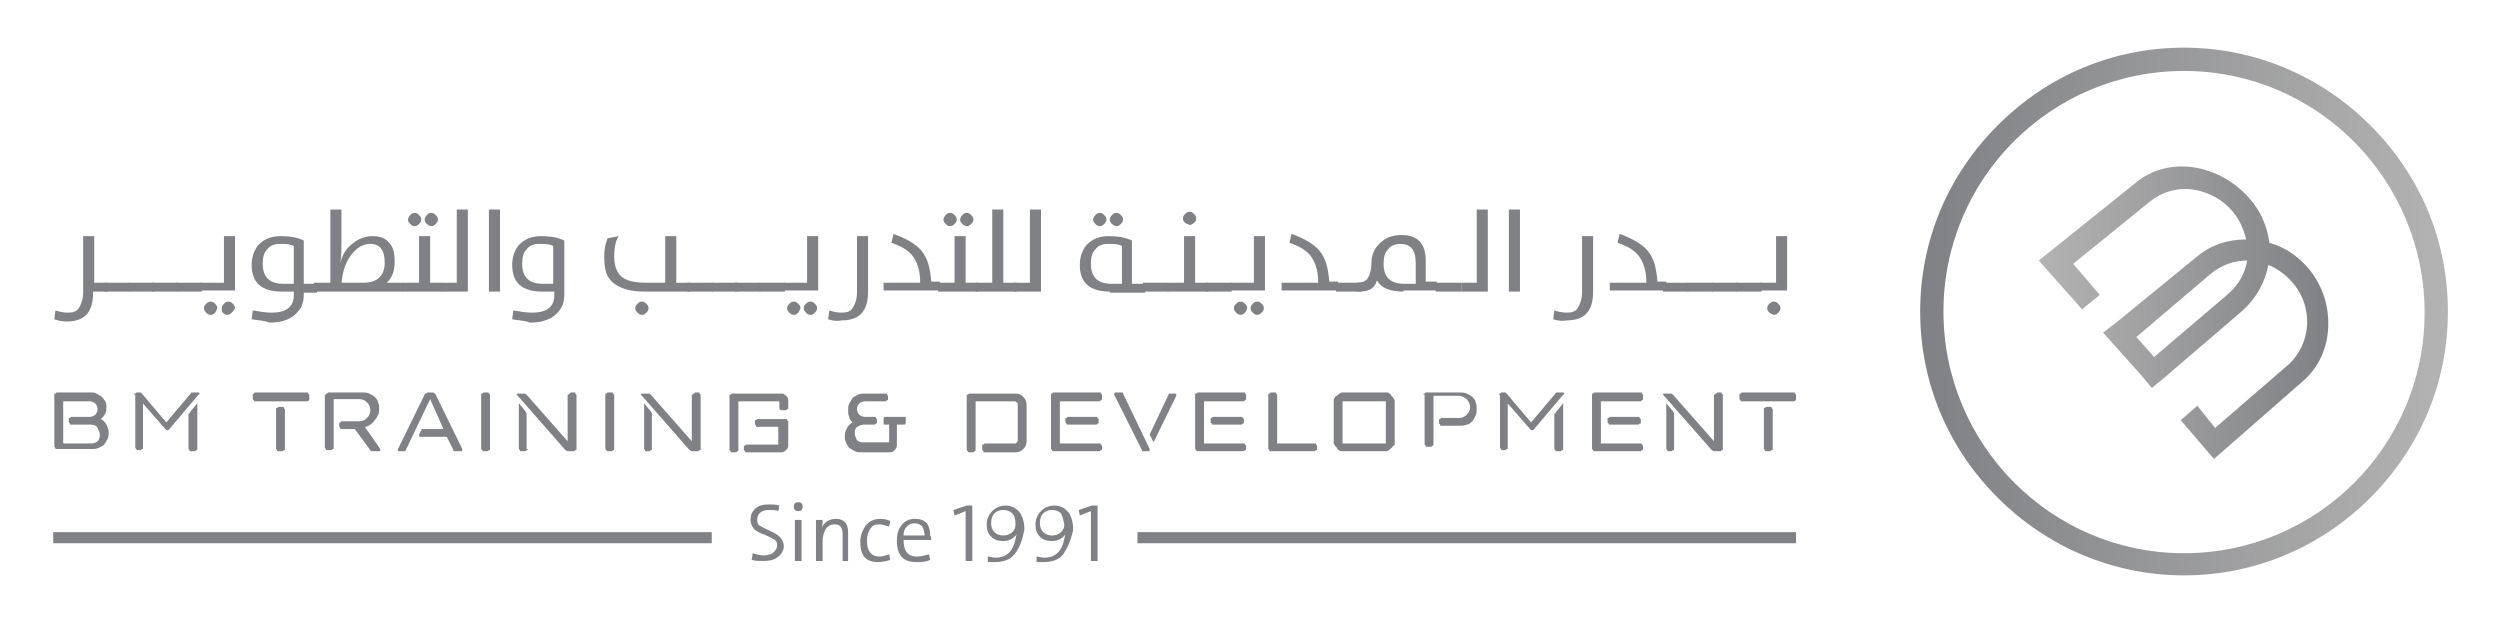 <?xml version="1.0" encoding="utf-8"?>
<!-- Generator: Adobe Illustrator 27.1.1, SVG Export Plug-In . SVG Version: 6.00 Build 0)  -->
<svg version="1.1" id="Layer_1" xmlns="http://www.w3.org/2000/svg" xmlns:xlink="http://www.w3.org/1999/xlink" x="0px" y="0px"
	 width="225.5px" height="56.3px" viewBox="0 0 225.5 56.3" style="enable-background:new 0 0 225.5 56.3;" xml:space="preserve">
<style type="text/css">
	.st0{fill:#808184;}
	.st1{fill:url(#SVGID_1_);}
	.st2{fill:url(#SVGID_00000122716507828947034830000016018415141895435197_);}
	.st3{fill:none;stroke:#808184;stroke-miterlimit:10;}
</style>
<g>
	<g>
		<path class="st0" d="M4.9,28.8L5,28c0.3,0.1,0.7,0.2,1.1,0.2c0.5,0,0.8-0.1,1-0.4c0.2-0.3,0.4-0.8,0.4-1.4v-5.1h1v4.2h1.2v0.8H8.4
			v0.1c0,1.8-0.8,2.6-2.4,2.6C5.6,29,5.2,28.9,4.9,28.8z"/>
		<path class="st0" d="M9.4,25.5h2.3v0.8H9.4V25.5z"/>
		<path class="st0" d="M11.6,25.5h2.3v0.8h-2.3V25.5z"/>
		<path class="st0" d="M13.7,25.5h2.3v0.8h-2.3V25.5z"/>
		<path class="st0" d="M15.9,25.5h2.3v0.8h-2.3V25.5z"/>
		<path class="st0" d="M18.1,25.5h2.1v-4.2h1v4.9h-3.1V25.5z M19.4,28.2c-0.1,0.1-0.2,0.2-0.4,0.2c-0.2,0-0.3-0.1-0.4-0.2
			c-0.1-0.1-0.2-0.2-0.2-0.4c0-0.2,0.1-0.3,0.2-0.4c0.1-0.1,0.2-0.2,0.4-0.2c0.2,0,0.3,0.1,0.4,0.2c0.1,0.1,0.2,0.2,0.2,0.4
			C19.5,28,19.5,28.1,19.4,28.2z M20.9,28.2c-0.1,0.1-0.2,0.2-0.4,0.2c-0.2,0-0.3-0.1-0.4-0.2C20,28.1,20,28,20,27.8
			c0-0.2,0.1-0.3,0.2-0.4c0.1-0.1,0.2-0.2,0.4-0.2c0.2,0,0.3,0.1,0.4,0.2c0.1,0.1,0.2,0.2,0.2,0.4C21.1,28,21,28.1,20.9,28.2z"/>
		<path class="st0" d="M22.7,28.8l0.1-0.8c0.6,0.1,1.1,0.2,1.7,0.2c1.3,0,2-0.5,2-1.6v-0.3h-1.1c-1.8,0-2.7-0.8-2.7-2.4
			c0-0.7,0.2-1.3,0.6-1.8c0.5-0.5,1.1-0.8,2-0.8c0.8,0,1.5,0.1,2.1,0.4v3.9h1.2v0.8h-1.2v0.2c0,0.7-0.2,1.2-0.7,1.7
			c-0.5,0.5-1.3,0.8-2.4,0.8C23.8,28.9,23.3,28.9,22.7,28.8z M26.5,22.2c-0.3-0.2-0.8-0.2-1.3-0.2c-0.5,0-0.9,0.2-1.1,0.5
			c-0.3,0.3-0.4,0.7-0.4,1.3c0,1.2,0.6,1.8,1.9,1.8h0.9V22.2z"/>
		<path class="st0" d="M28.4,25.5h1.4v-6.6h1v2.9c0,0.7,0,1.3-0.1,1.9h0c0.2-0.8,0.6-1.4,1.2-1.8c0.5-0.4,1.1-0.6,1.7-0.6
			c0.7,0,1.2,0.2,1.5,0.6c0.4,0.4,0.5,1,0.5,1.7c0,0.8-0.2,1.4-0.7,1.9h1.5v0.8h-8.1V25.5z M32.8,25.5c1.2,0,1.9-0.6,1.9-1.8
			c0-1.1-0.4-1.7-1.3-1.7c-0.7,0-1.3,0.4-1.8,1.1c-0.5,0.7-0.7,1.5-0.8,2.4H32.8z"/>
		<path class="st0" d="M36.3,25.5h1.5v-4.2h1v4.2h1.1v0.8h-3.6V25.5z M37,20.2c-0.1-0.1-0.2-0.2-0.2-0.4c0-0.1,0.1-0.3,0.2-0.4
			c0.1-0.1,0.2-0.2,0.4-0.2c0.2,0,0.3,0.1,0.4,0.2c0.1,0.1,0.2,0.2,0.2,0.4c0,0.2-0.1,0.3-0.2,0.4c-0.1,0.1-0.2,0.2-0.4,0.2
			C37.2,20.4,37.1,20.3,37,20.2z M38.5,20.2c-0.1-0.1-0.2-0.2-0.2-0.4c0-0.1,0.1-0.3,0.2-0.4c0.1-0.1,0.2-0.2,0.4-0.2
			c0.2,0,0.3,0.1,0.4,0.2c0.1,0.1,0.2,0.2,0.2,0.4c0,0.2-0.1,0.3-0.2,0.4c-0.1,0.1-0.2,0.2-0.4,0.2C38.8,20.4,38.6,20.3,38.5,20.2z"
			/>
		<path class="st0" d="M39.7,25.5h1.5v-6.6h1v7.4h-2.4V25.5z"/>
		<path class="st0" d="M44.1,18.9h1v7.4h-1V18.9z"/>
		<path class="st0" d="M46.2,28.8l0.1-0.8c0.6,0.1,1.1,0.2,1.7,0.2c1.3,0,2-0.5,2-1.6v-0.3h-1.1c-1.8,0-2.7-0.8-2.7-2.4
			c0-0.7,0.2-1.3,0.6-1.8c0.5-0.5,1.1-0.8,2-0.8c0.8,0,1.5,0.1,2.1,0.4v4.9c0,0.7-0.2,1.2-0.7,1.7c-0.5,0.5-1.3,0.8-2.4,0.8
			C47.3,28.9,46.7,28.9,46.2,28.8z M49.9,22.2c-0.3-0.2-0.8-0.2-1.3-0.2c-0.5,0-0.9,0.2-1.1,0.5c-0.3,0.3-0.4,0.7-0.4,1.3
			c0,1.2,0.6,1.8,1.9,1.8h0.9V22.2z"/>
		<path class="st0" d="M58.1,26.3c-1.3,0-2.2-0.3-2.8-0.8c-0.6-0.5-0.8-1.2-0.8-2.3c0-0.7,0.1-1.2,0.3-1.7l1-0.2
			c-0.3,0.5-0.4,1.1-0.4,1.8c0,0.8,0.2,1.4,0.6,1.8c0.4,0.4,1.2,0.6,2.2,0.6H60v-4.2h1v4.2h1.2v0.8H58.1z M57.5,28.2
			c-0.1-0.1-0.2-0.2-0.2-0.4c0-0.2,0.1-0.3,0.2-0.4c0.1-0.1,0.2-0.2,0.4-0.2c0.2,0,0.3,0.1,0.4,0.2c0.1,0.1,0.2,0.2,0.2,0.4
			c0,0.2-0.1,0.3-0.2,0.4c-0.1,0.1-0.2,0.2-0.4,0.2C57.7,28.4,57.6,28.3,57.5,28.2z"/>
		<path class="st0" d="M62,25.5h2.3v0.8H62V25.5z"/>
		<path class="st0" d="M64.2,25.5h2.3v0.8h-2.3V25.5z"/>
		<path class="st0" d="M66.3,25.5h2.3v0.8h-2.3V25.5z"/>
		<path class="st0" d="M68.5,25.5h2.3v0.8h-2.3V25.5z"/>
		<path class="st0" d="M70.7,25.5h2.1v-4.2h1v4.9h-3.1V25.5z M72,28.2c-0.1,0.1-0.2,0.2-0.4,0.2c-0.2,0-0.3-0.1-0.4-0.2
			C71.1,28.1,71,28,71,27.8c0-0.2,0.1-0.3,0.2-0.4c0.1-0.1,0.2-0.2,0.4-0.2c0.2,0,0.3,0.1,0.4,0.2c0.1,0.1,0.2,0.2,0.2,0.4
			C72.1,28,72.1,28.1,72,28.2z M73.5,28.2c-0.1,0.1-0.2,0.2-0.4,0.2c-0.2,0-0.3-0.1-0.4-0.2c-0.1-0.1-0.2-0.2-0.2-0.4
			c0-0.2,0.1-0.3,0.2-0.4c0.1-0.1,0.2-0.2,0.4-0.2c0.2,0,0.3,0.1,0.4,0.2c0.1,0.1,0.2,0.2,0.2,0.4C73.7,28,73.6,28.1,73.5,28.2z"/>
		<path class="st0" d="M74.7,28.8l0.1-0.8c0.3,0.1,0.7,0.2,1.1,0.2c0.5,0,0.8-0.1,1-0.4c0.2-0.3,0.4-0.8,0.4-1.4v-5.1h1v5
			c0,1.8-0.8,2.6-2.4,2.6C75.4,29,75,28.9,74.7,28.8z"/>
		<path class="st0" d="M79.6,25.5H83c0-1-0.2-1.7-0.6-2.3c-0.4-0.6-1.1-1-2-1.3l0.2-0.8c1.1,0.4,2,0.9,2.5,1.5
			c0.6,0.7,0.8,1.6,0.9,2.8h0.8v0.8h-5.1V25.5z"/>
		<path class="st0" d="M84.6,25.5h1.5v-4.2h1v4.2h1.1v0.8h-3.6V25.5z M85.3,20.2c-0.1-0.1-0.2-0.2-0.2-0.4c0-0.1,0.1-0.3,0.2-0.4
			c0.1-0.1,0.2-0.2,0.4-0.2c0.2,0,0.3,0.1,0.4,0.2c0.1,0.1,0.2,0.2,0.2,0.4c0,0.2-0.1,0.3-0.2,0.4c-0.1,0.1-0.2,0.2-0.4,0.2
			C85.5,20.4,85.4,20.3,85.3,20.2z M86.8,20.2c-0.1-0.1-0.2-0.2-0.2-0.4c0-0.1,0.1-0.3,0.2-0.4c0.1-0.1,0.2-0.2,0.4-0.2
			c0.2,0,0.3,0.1,0.4,0.2c0.1,0.1,0.2,0.2,0.2,0.4c0,0.2-0.1,0.3-0.2,0.4c-0.1,0.1-0.2,0.2-0.4,0.2C87.1,20.4,86.9,20.3,86.8,20.2z"
			/>
		<path class="st0" d="M88,25.5h1.5v-6.6h1v6.6h1.2v0.8H88V25.5z"/>
		<path class="st0" d="M91.4,25.5h1.5v-6.6h1v7.4h-2.4V25.5z"/>
		<path class="st0" d="M100.1,26.3c-1.8,0-2.7-0.8-2.7-2.4c0-0.7,0.2-1.3,0.6-1.8c0.5-0.5,1.1-0.8,2-0.8c0.8,0,1.5,0.1,2.1,0.4v3.9
			h1.2v0.8H100.1z M101.2,22.2c-0.3-0.2-0.8-0.2-1.3-0.2c-0.5,0-0.9,0.2-1.1,0.5c-0.3,0.3-0.4,0.7-0.4,1.3c0,1.2,0.6,1.8,1.9,1.8
			h0.9V22.2z M98.8,20.2c-0.1-0.1-0.2-0.2-0.2-0.4c0-0.1,0.1-0.3,0.2-0.4c0.1-0.1,0.2-0.2,0.4-0.2c0.2,0,0.3,0.1,0.4,0.2
			c0.1,0.1,0.2,0.2,0.2,0.4c0,0.2-0.1,0.3-0.2,0.4c-0.1,0.1-0.2,0.2-0.4,0.2C99,20.4,98.9,20.3,98.8,20.2z M100.3,20.2
			c-0.1-0.1-0.2-0.2-0.2-0.4c0-0.1,0.1-0.3,0.2-0.4c0.1-0.1,0.2-0.2,0.4-0.2c0.2,0,0.3,0.1,0.4,0.2c0.1,0.1,0.2,0.2,0.2,0.4
			c0,0.2-0.1,0.3-0.2,0.4c-0.1,0.1-0.2,0.2-0.4,0.2C100.6,20.4,100.4,20.3,100.3,20.2z"/>
		<path class="st0" d="M103.1,25.5h2.3v0.8h-2.3V25.5z"/>
		<path class="st0" d="M105.3,25.5h1.5v-4.2h1v4.2h1.2v0.8h-3.7V25.5z M106.9,20.1c-0.1-0.1-0.2-0.2-0.2-0.4c0-0.2,0.1-0.3,0.2-0.4
			c0.1-0.1,0.2-0.2,0.4-0.2c0.2,0,0.3,0.1,0.4,0.2c0.1,0.1,0.2,0.2,0.2,0.4c0,0.2-0.1,0.3-0.2,0.4c-0.1,0.1-0.3,0.2-0.4,0.2
			C107.2,20.2,107,20.2,106.9,20.1z"/>
		<path class="st0" d="M108.8,25.5h2.3v0.8h-2.3V25.5z"/>
		<path class="st0" d="M111,25.5h2.1v-4.2h1v4.9H111V25.5z M112.3,28.2c-0.1,0.1-0.2,0.2-0.4,0.2c-0.2,0-0.3-0.1-0.4-0.2
			c-0.1-0.1-0.2-0.2-0.2-0.4c0-0.2,0.1-0.3,0.2-0.4c0.1-0.1,0.2-0.2,0.4-0.2c0.2,0,0.3,0.1,0.4,0.2c0.1,0.1,0.2,0.2,0.2,0.4
			C112.4,28,112.4,28.1,112.3,28.2z M113.8,28.2c-0.1,0.1-0.2,0.2-0.4,0.2c-0.2,0-0.3-0.1-0.4-0.2c-0.1-0.1-0.2-0.2-0.2-0.4
			c0-0.2,0.1-0.3,0.2-0.4c0.1-0.1,0.2-0.2,0.4-0.2c0.2,0,0.3,0.1,0.4,0.2c0.1,0.1,0.2,0.2,0.2,0.4C114,28,113.9,28.1,113.8,28.2z"/>
		<path class="st0" d="M115.5,25.5h3.4c0-1-0.2-1.7-0.6-2.3c-0.4-0.6-1.1-1-2-1.3l0.2-0.8c1.1,0.4,2,0.9,2.5,1.5
			c0.6,0.7,0.8,1.6,0.9,2.8h0.8v0.8h-5.1V25.5z"/>
		<path class="st0" d="M120.5,25.5h2.3v0.8h-2.3V25.5z"/>
		<path class="st0" d="M126.6,26.3c-1.2,0-2-0.3-2.4-1c-0.2,0.7-0.7,1-1.6,1h-0.2v-0.8c0.4,0,0.7-0.1,0.9-0.3
			c0.2-0.3,0.4-0.7,0.4-1.4c0-0.7,0.2-1.3,0.7-1.8c0.5-0.5,1.1-0.8,2-0.8c1.5,0,2.2,0.8,2.2,2.3v1.9h1v0.8H126.6z M127.7,23.7
			c0-1.2-0.5-1.7-1.4-1.7c-0.5,0-0.9,0.2-1.1,0.5c-0.3,0.3-0.4,0.7-0.4,1.3c0,1.2,0.6,1.8,1.9,1.8h1V23.7z"/>
		<path class="st0" d="M129.5,25.5h2.3v0.8h-2.3V25.5z"/>
		<path class="st0" d="M131.7,25.5h1.5v-6.6h1v7.4h-2.4V25.5z"/>
		<path class="st0" d="M136.1,18.9h1v7.4h-1V18.9z"/>
		<path class="st0" d="M140.1,28.8l0.1-0.8c0.3,0.1,0.7,0.2,1.1,0.2c0.5,0,0.8-0.1,1-0.4c0.2-0.3,0.4-0.8,0.4-1.4v-5.1h1v5
			c0,1.8-0.8,2.6-2.4,2.6C140.8,29,140.5,28.9,140.1,28.8z"/>
		<path class="st0" d="M145.1,25.5h3.4c0-1-0.2-1.7-0.6-2.3c-0.4-0.6-1.1-1-2-1.3l0.2-0.8c1.1,0.4,2,0.9,2.5,1.5
			c0.6,0.7,0.8,1.6,0.9,2.8h0.8v0.8h-5.1V25.5z"/>
		<path class="st0" d="M150,25.5h2.3v0.8H150V25.5z"/>
		<path class="st0" d="M152.2,25.5h2.3v0.8h-2.3V25.5z"/>
		<path class="st0" d="M154.4,25.5h2.3v0.8h-2.3V25.5z"/>
		<path class="st0" d="M156.6,25.5h2.3v0.8h-2.3V25.5z"/>
		<path class="st0" d="M158.7,25.5h1.5v-4.2h1v4.9h-2.5V25.5z M159.6,28.2c-0.1-0.1-0.2-0.2-0.2-0.4c0-0.2,0.1-0.3,0.2-0.4
			c0.1-0.1,0.2-0.2,0.4-0.2c0.2,0,0.3,0.1,0.4,0.2c0.1,0.1,0.2,0.2,0.2,0.4c0,0.2-0.1,0.3-0.2,0.4c-0.1,0.1-0.2,0.2-0.4,0.2
			C159.9,28.4,159.8,28.3,159.6,28.2z"/>
	</g>
	<g>
		<path class="st0" d="M4.9,35.6c0-0.1,0-0.1,0.1-0.1c0,0,0.1-0.1,0.1-0.1h3.1c0.2,0,0.4,0,0.5,0.1c0.2,0.1,0.3,0.2,0.5,0.3
			c0.1,0.1,0.2,0.3,0.3,0.4c0.1,0.2,0.1,0.4,0.1,0.5c0,0.2,0,0.4-0.1,0.6c-0.1,0.2-0.2,0.3-0.4,0.5c0.2,0.1,0.4,0.3,0.5,0.5
			c0.1,0.2,0.2,0.4,0.2,0.7c0,0.2,0,0.4-0.1,0.6c-0.1,0.2-0.2,0.3-0.3,0.5c-0.1,0.1-0.3,0.2-0.5,0.3s-0.4,0.1-0.6,0.1H5.1
			c-0.1,0-0.1,0-0.1-0.1c0,0-0.1-0.1-0.1-0.1V35.6z M5.7,36.2V40h2.5c0.3,0,0.5-0.1,0.6-0.2c0.2-0.2,0.2-0.4,0.2-0.6
			c0-0.2-0.1-0.4-0.2-0.6c-0.1-0.2-0.3-0.3-0.6-0.3H6.4c-0.1,0-0.1,0-0.1-0.1c0,0-0.1-0.1-0.1-0.1v-0.3c0-0.1,0-0.1,0.1-0.1
			c0,0,0.1-0.1,0.1-0.1h1.7c0.2,0,0.4-0.1,0.5-0.2s0.2-0.3,0.2-0.5c0-0.2-0.1-0.4-0.2-0.5c-0.1-0.1-0.3-0.2-0.5-0.2H5.7z"/>
		<path class="st0" d="M12.1,35.6c0-0.1,0-0.1,0.1-0.1c0,0,0.1-0.1,0.1-0.1h0.3c0.1,0,0.1,0,0.2,0.1l2.2,2.6l2.2-2.6
			c0-0.1,0.1-0.1,0.2-0.1h0.5c0,0,0.1,0,0.1,0.1c0,0,0,0.1-0.1,0.1l-2.7,3.2c0,0,0,0,0,0c0,0-0.1,0-0.1,0c0,0-0.1,0-0.1,0
			c0,0,0,0,0,0l-2.1-2.4v4c0,0.1,0,0.1-0.1,0.1c0,0-0.1,0.1-0.1,0.1h-0.3c-0.1,0-0.1,0-0.1-0.1c0,0-0.1-0.1-0.1-0.1V35.6z
			 M17.1,37.3c0,0,0-0.1,0.1-0.2l0.5-0.6c0-0.1,0.1-0.1,0.1-0.1c0,0,0,0,0,0.1v4c0,0.1,0,0.1-0.1,0.1c0,0-0.1,0.1-0.1,0.1h-0.4
			c-0.1,0-0.1,0-0.1-0.1c0,0-0.1-0.1-0.1-0.1V37.3z"/>
		<path class="st0" d="M22.8,35.6c0,0,0-0.1,0.1-0.1c0,0,0.1-0.1,0.1-0.1h4.7c0.1,0,0.1,0,0.1,0.1c0,0,0.1,0.1,0.1,0.1V36
			c0,0.1-0.1,0.2-0.2,0.2H23c-0.1,0-0.1,0-0.1-0.1c0,0-0.1-0.1-0.1-0.1V35.6z M24.9,36.9c0-0.1,0-0.1,0.1-0.1c0,0,0.1-0.1,0.1-0.1
			h0.4c0.1,0,0.1,0,0.1,0.1c0,0,0.1,0.1,0.1,0.1v3.6c0,0.1,0,0.1-0.1,0.1c0,0-0.1,0.1-0.1,0.1h-0.4c-0.1,0-0.1,0-0.1-0.1
			c0,0-0.1-0.1-0.1-0.1V36.9z"/>
		<path class="st0" d="M29.4,35.6c0-0.1,0-0.1,0.1-0.1c0,0,0.1-0.1,0.1-0.1h3.1c0.2,0,0.4,0,0.6,0.1c0.2,0.1,0.4,0.2,0.5,0.3
			c0.1,0.1,0.3,0.3,0.3,0.5c0.1,0.2,0.1,0.4,0.1,0.6c0,0.2,0,0.4-0.1,0.5c-0.1,0.2-0.1,0.3-0.3,0.5c-0.1,0.1-0.2,0.3-0.4,0.4
			c-0.1,0.1-0.3,0.2-0.5,0.2l1.4,2c0,0,0,0,0,0.1c0,0,0,0.1-0.1,0.1h-0.6c0,0-0.1,0-0.1,0c-0.1,0-0.1-0.1-0.1-0.1l-1.4-1.9h-1.2
			c-0.1,0-0.1,0-0.1-0.1c0,0-0.1-0.1-0.1-0.1v-0.3c0-0.1,0-0.1,0.1-0.1c0,0,0.1-0.1,0.1-0.1h1.6c0.3,0,0.5-0.1,0.7-0.3
			c0.2-0.2,0.3-0.4,0.3-0.7c0-0.3-0.1-0.5-0.3-0.7c-0.2-0.2-0.4-0.3-0.7-0.3h-2.3v4.4c0,0.1,0,0.1-0.1,0.1c0,0-0.1,0.1-0.1,0.1h-0.4
			c-0.1,0-0.1,0-0.1-0.1c0,0-0.1-0.1-0.1-0.1V35.6z"/>
		<path class="st0" d="M41.7,40.5C41.7,40.6,41.7,40.6,41.7,40.5c0,0.1,0,0.2-0.1,0.2H41c-0.1,0-0.1,0-0.1-0.1l-0.6-1.2h-2.4
			c0,0-0.1,0-0.1-0.1c0,0,0,0,0-0.1l0.2-0.4c0-0.1,0.1-0.1,0.2-0.1H40l-1.2-2.7l-2.2,4.6c0,0.1-0.1,0.1-0.1,0.1h-0.5
			c-0.1,0-0.1,0-0.1-0.1c0,0,0,0,0-0.1l2.4-4.9c0-0.1,0.1-0.1,0.1-0.1c0.1,0,0.1-0.1,0.2-0.1H39c0.1,0,0.1,0,0.2,0.1
			c0.1,0,0.1,0.1,0.1,0.1L41.7,40.5z"/>
		<path class="st0" d="M43.4,35.6c0-0.1,0-0.1,0.1-0.1c0,0,0.1-0.1,0.1-0.1h0.4c0,0,0.1,0,0.1,0.1c0,0,0.1,0.1,0.1,0.1v4.9
			c0,0,0,0.1-0.1,0.1c0,0-0.1,0.1-0.1,0.1h-0.4c0,0-0.1,0-0.1-0.1c0,0-0.1-0.1-0.1-0.1V35.6z"/>
		<path class="st0" d="M51.3,35.6c0-0.1,0-0.1,0.1-0.1c0,0,0.1-0.1,0.1-0.1h0.3c0.1,0,0.1,0,0.1,0.1c0,0,0.1,0.1,0.1,0.1v4.9
			c0,0.1,0,0.1-0.1,0.1c0,0-0.1,0.1-0.1,0.1h-0.4c0,0-0.1,0-0.2,0c-0.1,0-0.1-0.1-0.2-0.1l-4.3-4.9c0,0-0.1-0.1-0.1-0.1
			c0,0,0-0.1,0.1-0.1h0.6c0,0,0.1,0,0.2,0.1l3.7,4.2V35.6z M47.6,40.5c0,0.1,0,0.1-0.1,0.1c0,0-0.1,0.1-0.1,0.1H47
			c-0.1,0-0.1,0-0.1-0.1c0,0-0.1-0.1-0.1-0.1v-4c0,0,0-0.1,0-0.1c0,0,0.1,0,0.1,0.1l0.5,0.6c0,0.1,0.1,0.1,0.1,0.2V40.5z"/>
		<path class="st0" d="M54.6,35.6c0-0.1,0-0.1,0.1-0.1c0,0,0.1-0.1,0.1-0.1h0.4c0,0,0.1,0,0.1,0.1c0,0,0.1,0.1,0.1,0.1v4.9
			c0,0,0,0.1-0.1,0.1c0,0-0.1,0.1-0.1,0.1h-0.4c0,0-0.1,0-0.1-0.1c0,0-0.1-0.1-0.1-0.1V35.6z"/>
		<path class="st0" d="M62.5,35.6c0-0.1,0-0.1,0.1-0.1c0,0,0.1-0.1,0.1-0.1h0.3c0.1,0,0.1,0,0.1,0.1c0,0,0.1,0.1,0.1,0.1v4.9
			c0,0.1,0,0.1-0.1,0.1c0,0-0.1,0.1-0.1,0.1h-0.4c0,0-0.1,0-0.2,0c-0.1,0-0.1-0.1-0.2-0.1l-4.3-4.9c0,0-0.1-0.1-0.1-0.1
			c0,0,0-0.1,0.1-0.1h0.6c0,0,0.1,0,0.2,0.1l3.7,4.2V35.6z M58.8,40.5c0,0.1,0,0.1-0.1,0.1c0,0-0.1,0.1-0.1,0.1h-0.3
			c-0.1,0-0.1,0-0.1-0.1c0,0-0.1-0.1-0.1-0.1v-4c0,0,0-0.1,0-0.1c0,0,0.1,0,0.1,0.1l0.5,0.6c0,0.1,0.1,0.1,0.1,0.2V40.5z"/>
		<path class="st0" d="M70.5,35.5c0.2,0,0.3,0.1,0.4,0.2c0.1,0.1,0.2,0.2,0.2,0.4v0.7c0,0.1,0,0.1-0.1,0.1c0,0-0.1,0.1-0.1,0.1h-0.4
			c-0.1,0-0.2-0.1-0.2-0.2v-0.6h-3.7v4.4c0,0.1,0,0.1-0.1,0.1c0,0-0.1,0.1-0.1,0.1H66c-0.1,0-0.1,0-0.1-0.1c0,0-0.1-0.1-0.1-0.1
			v-4.9c0-0.1,0-0.1,0.1-0.1c0,0,0.1-0.1,0.1-0.1H70.5z M70.9,37.8c0.1,0,0.1,0,0.1,0.1c0,0,0.1,0.1,0.1,0.1v2.2
			c0,0.2-0.1,0.3-0.2,0.4c-0.1,0.1-0.2,0.2-0.4,0.2h-3.2c0,0-0.1,0-0.1-0.1c0,0-0.1-0.1-0.1-0.1v-0.3c0-0.1,0-0.1,0.1-0.1
			c0,0,0.1-0.1,0.1-0.1h2.9v-1.6h-1.9c-0.1,0-0.1,0-0.1-0.1c0,0-0.1-0.1-0.1-0.1V38c0-0.1,0-0.1,0.1-0.1c0,0,0.1-0.1,0.1-0.1H70.9z"
			/>
		<path class="st0" d="M80.2,38.3h-0.4c-0.1,0-0.1,0-0.1-0.1c0,0,0-0.1,0-0.1v-0.3c0,0,0-0.1,0-0.1c0,0,0.1-0.1,0.1-0.1h1.8
			c0.1,0,0.1,0,0.1,0.1c0,0,0,0.1,0,0.1v0.3c0,0,0,0.1,0,0.1c0,0-0.1,0.1-0.1,0.1h-0.7v1.9c0,0.1-0.1,0.3-0.2,0.4
			c-0.1,0.1-0.2,0.2-0.4,0.2h-2.6c-0.2,0-0.4,0-0.6-0.1c-0.2-0.1-0.3-0.2-0.5-0.3c-0.1-0.1-0.2-0.3-0.3-0.5
			c-0.1-0.2-0.1-0.4-0.1-0.6c0-0.3,0.1-0.5,0.2-0.7c0.1-0.2,0.3-0.4,0.5-0.5c-0.1-0.1-0.3-0.3-0.3-0.5c-0.1-0.2-0.1-0.4-0.1-0.6
			c0-0.2,0-0.4,0.1-0.6c0.1-0.2,0.2-0.3,0.3-0.5c0.1-0.1,0.3-0.2,0.5-0.3c0.2-0.1,0.4-0.1,0.6-0.1h1.9c0.1,0,0.1,0,0.1,0.1
			c0,0,0.1,0.1,0.1,0.1V36c0,0.1,0,0.1-0.1,0.1c0,0-0.1,0.1-0.1,0.1H78c-0.2,0-0.4,0.1-0.5,0.2c-0.1,0.1-0.2,0.3-0.2,0.5
			c0,0.2,0.1,0.4,0.2,0.5c0.1,0.1,0.3,0.2,0.5,0.2h0.9c0.1,0,0.1,0,0.1,0.1c0,0,0.1,0.1,0.1,0.1v0.3c0,0.1,0,0.1-0.1,0.1
			c0,0-0.1,0.1-0.1,0.1h-1c-0.2,0-0.4,0.1-0.6,0.2c-0.2,0.2-0.2,0.4-0.2,0.6c0,0.2,0.1,0.4,0.2,0.6c0.2,0.2,0.4,0.2,0.6,0.2h2.3
			V38.3z"/>
		<path class="st0" d="M88.6,40.2c0-0.1,0-0.1,0.1-0.1c0,0,0.1-0.1,0.1-0.1h2.7c0.1,0,0.2,0,0.2-0.1c0.1-0.1,0.1-0.1,0.1-0.2v-3.2
			c0-0.1,0-0.2-0.1-0.2c-0.1-0.1-0.1-0.1-0.2-0.1H88v4.4c0,0,0,0.1-0.1,0.1c0,0-0.1,0.1-0.1,0.1h-0.4c0,0-0.1,0-0.1-0.1
			c0,0-0.1-0.1-0.1-0.1v-4.9c0-0.1,0-0.1,0.1-0.1c0,0,0.1-0.1,0.1-0.1h4.2c0.3,0,0.5,0.1,0.7,0.3c0.2,0.2,0.3,0.4,0.3,0.7v3.3
			c0,0.3-0.1,0.5-0.3,0.7c-0.2,0.2-0.4,0.3-0.7,0.3h-2.8c0,0-0.1,0-0.1-0.1c0,0-0.1-0.1-0.1-0.1V40.2z"/>
		<path class="st0" d="M95.6,40h3.6c0,0,0.1,0,0.1,0.1c0,0,0.1,0.1,0.1,0.1v0.3c0,0,0,0.1-0.1,0.1c0,0-0.1,0.1-0.1,0.1H95
			c0,0-0.1,0-0.1-0.1c0,0-0.1-0.1-0.1-0.1v-4.9c0-0.1,0-0.1,0.1-0.1c0,0,0.1-0.1,0.1-0.1h4.2c0.1,0,0.1,0,0.1,0.1
			c0,0,0.1,0.1,0.1,0.1V36c0,0,0,0.1-0.1,0.1c0,0-0.1,0.1-0.1,0.1h-3.6V40z M96.1,37.8c0-0.1,0-0.1,0.1-0.1c0,0,0.1-0.1,0.1-0.1h2.6
			c0,0,0.1,0,0.1,0.1c0,0,0.1,0.1,0.1,0.1v0.3c0,0.1,0,0.1-0.1,0.1c0,0-0.1,0.1-0.1,0.1h-2.6c-0.1,0-0.1,0-0.1-0.1
			c0,0-0.1-0.1-0.1-0.1V37.8z"/>
		<path class="st0" d="M100.5,35.6C100.5,35.6,100.5,35.6,100.5,35.6c0-0.1,0-0.2,0.1-0.2h0.6c0.1,0,0.1,0,0.1,0.1l2.4,5
			c0,0,0,0.1,0,0.1c0,0.1,0,0.1-0.1,0.1h-0.5c-0.1,0-0.1,0-0.1-0.1L100.5,35.6z M104.1,39.8C104.1,39.8,104.1,39.9,104.1,39.8
			c-0.1,0.1-0.1,0-0.1,0l-0.3-0.6c0,0,0,0,0,0c0,0,0,0,0,0l1.7-3.6c0-0.1,0.1-0.1,0.1-0.1h0.5c0.1,0,0.1,0,0.1,0.1c0,0,0,0,0,0.1
			L104.1,39.8z"/>
		<path class="st0" d="M108.6,40h3.6c0,0,0.1,0,0.1,0.1c0,0,0.1,0.1,0.1,0.1v0.3c0,0,0,0.1-0.1,0.1c0,0-0.1,0.1-0.1,0.1H108
			c0,0-0.1,0-0.1-0.1c0,0-0.1-0.1-0.1-0.1v-4.9c0-0.1,0-0.1,0.1-0.1c0,0,0.1-0.1,0.1-0.1h4.2c0.1,0,0.1,0,0.1,0.1
			c0,0,0.1,0.1,0.1,0.1V36c0,0,0,0.1-0.1,0.1c0,0-0.1,0.1-0.1,0.1h-3.6V40z M109.2,37.8c0-0.1,0-0.1,0.1-0.1c0,0,0.1-0.1,0.1-0.1
			h2.6c0,0,0.1,0,0.1,0.1c0,0,0.1,0.1,0.1,0.1v0.3c0,0.1,0,0.1-0.1,0.1c0,0-0.1,0.1-0.1,0.1h-2.6c-0.1,0-0.1,0-0.1-0.1
			c0,0-0.1-0.1-0.1-0.1V37.8z"/>
		<path class="st0" d="M114.4,35.6c0,0,0-0.1,0.1-0.1c0,0,0.1-0.1,0.1-0.1h0.4c0.1,0,0.1,0,0.1,0.1c0,0,0.1,0.1,0.1,0.1V40h3.4
			c0.1,0,0.1,0,0.1,0.1c0,0,0.1,0.1,0.1,0.1v0.3c0,0.1,0,0.1-0.1,0.1c0,0-0.1,0.1-0.1,0.1h-4c-0.1,0-0.1,0-0.1-0.1
			c0,0-0.1-0.1-0.1-0.1V35.6z"/>
		<path class="st0" d="M120.3,36.1c0-0.1,0-0.2,0.1-0.2c0-0.1,0.1-0.2,0.2-0.2c0.1-0.1,0.1-0.1,0.2-0.2c0.1,0,0.2-0.1,0.2-0.1h4.1
			c0.1,0,0.2,0,0.2,0.1c0.1,0,0.2,0.1,0.2,0.2c0.1,0.1,0.1,0.1,0.2,0.2c0,0.1,0.1,0.2,0.1,0.2V40c0,0.1,0,0.2-0.1,0.2
			s-0.1,0.2-0.2,0.2c-0.1,0.1-0.1,0.1-0.2,0.2c-0.1,0-0.2,0.1-0.2,0.1H121c-0.1,0-0.2,0-0.2-0.1c-0.1,0-0.2-0.1-0.2-0.2
			c-0.1-0.1-0.1-0.1-0.2-0.2c0-0.1-0.1-0.2-0.1-0.2V36.1z M121.1,40h3.9v-3.8h-3.9V40z"/>
		<path class="st0" d="M128.4,35.6c0-0.1,0-0.1,0.1-0.1c0,0,0.1-0.1,0.1-0.1h3.1c0.2,0,0.4,0,0.6,0.1c0.2,0.1,0.4,0.2,0.5,0.3
			c0.1,0.1,0.3,0.3,0.3,0.5c0.1,0.2,0.1,0.4,0.1,0.6c0,0.2,0,0.4-0.1,0.6c-0.1,0.2-0.2,0.4-0.3,0.5c-0.1,0.1-0.3,0.3-0.5,0.3
			c-0.2,0.1-0.4,0.1-0.6,0.1h-1.7c-0.1,0-0.1,0-0.1-0.1c0,0-0.1-0.1-0.1-0.1v-0.3c0-0.1,0-0.1,0.1-0.1c0,0,0.1-0.1,0.1-0.1h1.6
			c0.1,0,0.3,0,0.4-0.1c0.1,0,0.2-0.1,0.3-0.2c0.1-0.1,0.2-0.2,0.2-0.3c0.1-0.1,0.1-0.2,0.1-0.4c0-0.1,0-0.2-0.1-0.4
			c-0.1-0.1-0.1-0.2-0.2-0.3c-0.1-0.1-0.2-0.1-0.3-0.2c-0.1,0-0.2-0.1-0.4-0.1h-2.3v4.4c0,0.1,0,0.1-0.1,0.1c0,0-0.1,0.1-0.1,0.1
			h-0.4c-0.1,0-0.1,0-0.1-0.1c0,0-0.1-0.1-0.1-0.1V35.6z"/>
		<path class="st0" d="M135.2,35.6c0-0.1,0-0.1,0.1-0.1c0,0,0.1-0.1,0.1-0.1h0.3c0.1,0,0.1,0,0.2,0.1l2.2,2.6l2.2-2.6
			c0-0.1,0.1-0.1,0.2-0.1h0.5c0,0,0.1,0,0.1,0.1c0,0,0,0.1-0.1,0.1l-2.7,3.2c0,0,0,0,0,0c0,0-0.1,0-0.1,0c0,0-0.1,0-0.1,0
			c0,0,0,0,0,0l-2.1-2.4v4c0,0.1,0,0.1-0.1,0.1c0,0-0.1,0.1-0.1,0.1h-0.3c-0.1,0-0.1,0-0.1-0.1c0,0-0.1-0.1-0.1-0.1V35.6z
			 M140.3,37.3c0,0,0-0.1,0.1-0.2l0.5-0.6c0-0.1,0.1-0.1,0.1-0.1c0,0,0,0,0,0.1v4c0,0.1,0,0.1-0.1,0.1c0,0-0.1,0.1-0.1,0.1h-0.4
			c-0.1,0-0.1,0-0.1-0.1c0,0-0.1-0.1-0.1-0.1V37.3z"/>
		<path class="st0" d="M144.4,40h3.6c0,0,0.1,0,0.1,0.1c0,0,0.1,0.1,0.1,0.1v0.3c0,0,0,0.1-0.1,0.1c0,0-0.1,0.1-0.1,0.1h-4.2
			c0,0-0.1,0-0.1-0.1c0,0-0.1-0.1-0.1-0.1v-4.9c0-0.1,0-0.1,0.1-0.1c0,0,0.1-0.1,0.1-0.1h4.2c0.1,0,0.1,0,0.1,0.1
			c0,0,0.1,0.1,0.1,0.1V36c0,0,0,0.1-0.1,0.1c0,0-0.1,0.1-0.1,0.1h-3.6V40z M145,37.8c0-0.1,0-0.1,0.1-0.1c0,0,0.1-0.1,0.1-0.1h2.6
			c0,0,0.1,0,0.1,0.1c0,0,0.1,0.1,0.1,0.1v0.3c0,0.1,0,0.1-0.1,0.1c0,0-0.1,0.1-0.1,0.1h-2.6c-0.1,0-0.1,0-0.1-0.1
			c0,0-0.1-0.1-0.1-0.1V37.8z"/>
		<path class="st0" d="M154.7,35.6c0-0.1,0-0.1,0.1-0.1c0,0,0.1-0.1,0.1-0.1h0.3c0.1,0,0.1,0,0.1,0.1c0,0,0.1,0.1,0.1,0.1v4.9
			c0,0.1,0,0.1-0.1,0.1c0,0-0.1,0.1-0.1,0.1h-0.4c0,0-0.1,0-0.2,0c-0.1,0-0.1-0.1-0.2-0.1l-4.3-4.9c0,0-0.1-0.1-0.1-0.1
			c0,0,0-0.1,0.1-0.1h0.6c0,0,0.1,0,0.2,0.1l3.7,4.2V35.6z M151,40.5c0,0.1,0,0.1-0.1,0.1c0,0-0.1,0.1-0.1,0.1h-0.3
			c-0.1,0-0.1,0-0.1-0.1c0,0-0.1-0.1-0.1-0.1v-4c0,0,0-0.1,0-0.1c0,0,0.1,0,0.1,0.1l0.5,0.6c0,0.1,0.1,0.1,0.1,0.2V40.5z"/>
		<path class="st0" d="M156.9,35.6c0,0,0-0.1,0.1-0.1c0,0,0.1-0.1,0.1-0.1h4.7c0.1,0,0.1,0,0.1,0.1c0,0,0.1,0.1,0.1,0.1V36
			c0,0.1-0.1,0.2-0.2,0.2h-4.7c-0.1,0-0.1,0-0.1-0.1c0,0-0.1-0.1-0.1-0.1V35.6z M159.1,36.9c0-0.1,0-0.1,0.1-0.1
			c0,0,0.1-0.1,0.1-0.1h0.4c0.1,0,0.1,0,0.1,0.1c0,0,0.1,0.1,0.1,0.1v3.6c0,0.1,0,0.1-0.1,0.1c0,0-0.1,0.1-0.1,0.1h-0.4
			c-0.1,0-0.1,0-0.1-0.1c0,0-0.1-0.1-0.1-0.1V36.9z"/>
	</g>
	<g>
		
			<linearGradient id="SVGID_1_" gradientUnits="userSpaceOnUse" x1="179.354" y1="-4.018" x2="205.289" y2="-4.018" gradientTransform="matrix(1.005 3.515839e-02 0 1 3.699 25.36)">
			<stop  offset="0" style="stop-color:#B3B3B3"/>
			<stop  offset="1" style="stop-color:#808184"/>
		</linearGradient>
		<path class="st1" d="M208.3,24.3c-1-1.2-2.2-2-3.6-2.4c-0.2-1.5-0.8-2.9-1.8-4c-1.3-1.5-3.1-2.5-5-2.8c-2-0.3-3.9,0.2-5.4,1.5
			l-8.6,6.9l3.9,4.4l1.6-1.3l-2.4-2.8l6.9-5.6c1.1-0.9,2.5-1.3,3.9-1.1c1.4,0.2,2.7,0.9,3.6,2c0.6,0.7,1,1.6,1.2,2.5
			c-1.7,0-3.2,0.5-4.5,1.6L191,29l-1.3,1l3.4,3.8l1,1.2l1.2-1l7-6c1.2-1.1,2-2.5,2.3-4.1c0.8,0.3,1.6,0.9,2.2,1.6
			c1.9,2.2,1.7,5.5-0.4,7.4l-6.6,5.7l-1.6-2l-1.5,1.3l3,3.5l8-7c1.4-1.2,2.2-2.9,2.3-4.8C210.1,27.6,209.5,25.8,208.3,24.3z
			 M202.7,23.5c-0.2,1.2-0.8,2.2-1.7,3l-6.7,5.7l-1.6-1.8l6.7-5.7C200.4,23.9,201.5,23.5,202.7,23.5z"/>
		<g>
			
				<linearGradient id="SVGID_00000017518181733289027880000014602783560035371670_" gradientUnits="userSpaceOnUse" x1="173.264" y1="28.15" x2="220.75" y2="28.15">
				<stop  offset="0" style="stop-color:#808184"/>
				<stop  offset="1" style="stop-color:#B3B3B3"/>
			</linearGradient>
			<path style="fill:url(#SVGID_00000017518181733289027880000014602783560035371670_);" d="M197,51.9c-6.3,0-12.3-2.5-16.8-7
				c-4.5-4.5-7-10.4-7-16.8s2.5-12.3,7-16.8c4.5-4.5,10.4-7,16.8-7c6.3,0,12.3,2.5,16.8,7c4.5,4.5,7,10.4,7,16.8s-2.5,12.3-7,16.8
				C209.3,49.4,203.3,51.9,197,51.9z M197,6.4c-12,0-21.7,9.7-21.7,21.7S185,49.9,197,49.9c12,0,21.7-9.7,21.7-21.7S209,6.4,197,6.4
				z"/>
		</g>
	</g>
	<g>
		<g>
			<path class="st0" d="M70.2,50.2c-0.3,0.3-0.8,0.4-1.3,0.4c-0.4,0-0.8,0-1.1-0.1l0.1-0.6c0.3,0.1,0.7,0.2,1,0.2
				c0.3,0,0.6-0.1,0.8-0.2c0.2-0.2,0.4-0.4,0.4-0.7c0-0.3-0.1-0.5-0.4-0.6c-0.1-0.1-0.4-0.2-0.8-0.4c-0.4-0.1-0.6-0.3-0.8-0.4
				c-0.2-0.2-0.4-0.5-0.4-0.9c0-0.4,0.1-0.7,0.4-1c0.3-0.3,0.7-0.4,1.3-0.4c0.3,0,0.6,0,0.9,0.1l-0.1,0.5C70,46,69.7,46,69.4,46
				c-0.7,0-1.1,0.3-1.1,0.9c0,0.3,0.1,0.5,0.4,0.6c0.1,0.1,0.4,0.2,0.8,0.4c0.4,0.2,0.6,0.3,0.8,0.5c0.2,0.2,0.4,0.5,0.4,0.9
				C70.7,49.6,70.5,50,70.2,50.2z"/>
			<path class="st0" d="M72.3,46c-0.1,0.1-0.2,0.1-0.3,0.1s-0.2,0-0.3-0.1c-0.1-0.1-0.1-0.2-0.1-0.3c0-0.1,0-0.2,0.1-0.3
				c0.1-0.1,0.2-0.1,0.3-0.1s0.2,0,0.3,0.1c0.1,0.1,0.1,0.2,0.1,0.3C72.4,45.8,72.4,45.9,72.3,46z M71.7,50.6v-3.7h0.6v3.7H71.7z"/>
			<path class="st0" d="M76,50.6v-2.4c0-0.6-0.2-0.9-0.7-0.9c-0.3,0-0.6,0.1-0.8,0.4c-0.2,0.3-0.3,0.7-0.3,1.1v1.8h-0.6v-3.7h0.6
				c0,0.3,0,0.6-0.1,0.8l0,0c0.2-0.6,0.7-0.9,1.3-0.9c0.7,0,1.1,0.4,1.1,1.2v2.6H76z"/>
			<path class="st0" d="M80.3,50.5c-0.3,0.1-0.7,0.2-1.1,0.2c-1.1,0-1.6-0.6-1.6-1.8c0-0.6,0.2-1.1,0.5-1.5c0.3-0.4,0.8-0.6,1.3-0.6
				c0.4,0,0.7,0.1,0.9,0.2l-0.1,0.5c-0.3-0.1-0.6-0.2-0.9-0.2c-0.4,0-0.6,0.1-0.8,0.4c-0.2,0.3-0.3,0.6-0.3,1.1
				c0,0.9,0.4,1.4,1.1,1.4c0.3,0,0.6-0.1,0.9-0.2L80.3,50.5z"/>
			<path class="st0" d="M84,48.7h-2.5c0,1,0.4,1.5,1.2,1.5c0.4,0,0.7-0.1,1.1-0.2l0.1,0.5c-0.4,0.2-0.8,0.2-1.3,0.2
				c-1.1,0-1.7-0.6-1.7-1.9c0-0.6,0.1-1,0.4-1.4c0.3-0.4,0.7-0.6,1.2-0.6c0.5,0,0.8,0.1,1.1,0.4c0.2,0.3,0.3,0.6,0.3,1.1
				C84,48.5,84,48.6,84,48.7z M83.4,48.3c0-0.3-0.1-0.6-0.2-0.8c-0.2-0.2-0.4-0.3-0.7-0.3c-0.3,0-0.5,0.1-0.7,0.3
				c-0.2,0.2-0.3,0.4-0.3,0.8H83.4z"/>
			<path class="st0" d="M87.1,50.6v-4.5l-1,0.4L86,46l1.2-0.4h0.5v5H87.1z"/>
			<path class="st0" d="M91.5,50c-0.4,0.5-1,0.7-1.8,0.7c-0.2,0-0.4,0-0.6,0v-0.5c0.2,0,0.4,0.1,0.7,0.1c1,0,1.6-0.6,1.8-1.7
				l0.1-0.4h0c-0.3,0.4-0.7,0.6-1.2,0.6c-0.5,0-0.8-0.1-1.1-0.4c-0.3-0.3-0.4-0.6-0.4-1.1c0-0.5,0.2-0.9,0.5-1.2
				c0.3-0.3,0.7-0.5,1.2-0.5c0.6,0,1.1,0.3,1.4,0.8c0.2,0.4,0.3,0.8,0.3,1.4C92.2,48.7,92,49.4,91.5,50z M91.3,46.3
				c-0.2-0.2-0.5-0.3-0.8-0.3c-0.3,0-0.6,0.1-0.8,0.3c-0.2,0.2-0.3,0.5-0.3,0.9c0,0.3,0.1,0.6,0.3,0.8c0.2,0.2,0.5,0.3,0.8,0.3
				c0.3,0,0.6-0.1,0.8-0.3c0.2-0.2,0.3-0.4,0.3-0.7C91.6,46.8,91.5,46.5,91.3,46.3z"/>
			<path class="st0" d="M95.9,50c-0.4,0.5-1,0.7-1.8,0.7c-0.2,0-0.4,0-0.6,0v-0.5c0.2,0,0.4,0.1,0.7,0.1c1,0,1.6-0.6,1.8-1.7
				l0.1-0.4h0c-0.3,0.4-0.7,0.6-1.2,0.6c-0.5,0-0.8-0.1-1.1-0.4c-0.3-0.3-0.4-0.6-0.4-1.1c0-0.5,0.2-0.9,0.5-1.2
				c0.3-0.3,0.7-0.5,1.2-0.5c0.6,0,1.1,0.3,1.4,0.8c0.2,0.4,0.3,0.8,0.3,1.4C96.6,48.7,96.3,49.4,95.9,50z M95.7,46.3
				c-0.2-0.2-0.5-0.3-0.8-0.3c-0.3,0-0.6,0.1-0.8,0.3c-0.2,0.2-0.3,0.5-0.3,0.9c0,0.3,0.1,0.6,0.3,0.8c0.2,0.2,0.5,0.3,0.8,0.3
				c0.3,0,0.6-0.1,0.8-0.3c0.2-0.2,0.3-0.4,0.3-0.7C95.9,46.8,95.8,46.5,95.7,46.3z"/>
			<path class="st0" d="M98.4,50.6v-4.5l-1,0.4L97.3,46l1.2-0.4H99v5H98.4z"/>
		</g>
	</g>
	<line class="st3" x1="102.6" y1="48.5" x2="162" y2="48.5"/>
	<line class="st3" x1="4.8" y1="48.5" x2="64.2" y2="48.5"/>
</g>
</svg>
